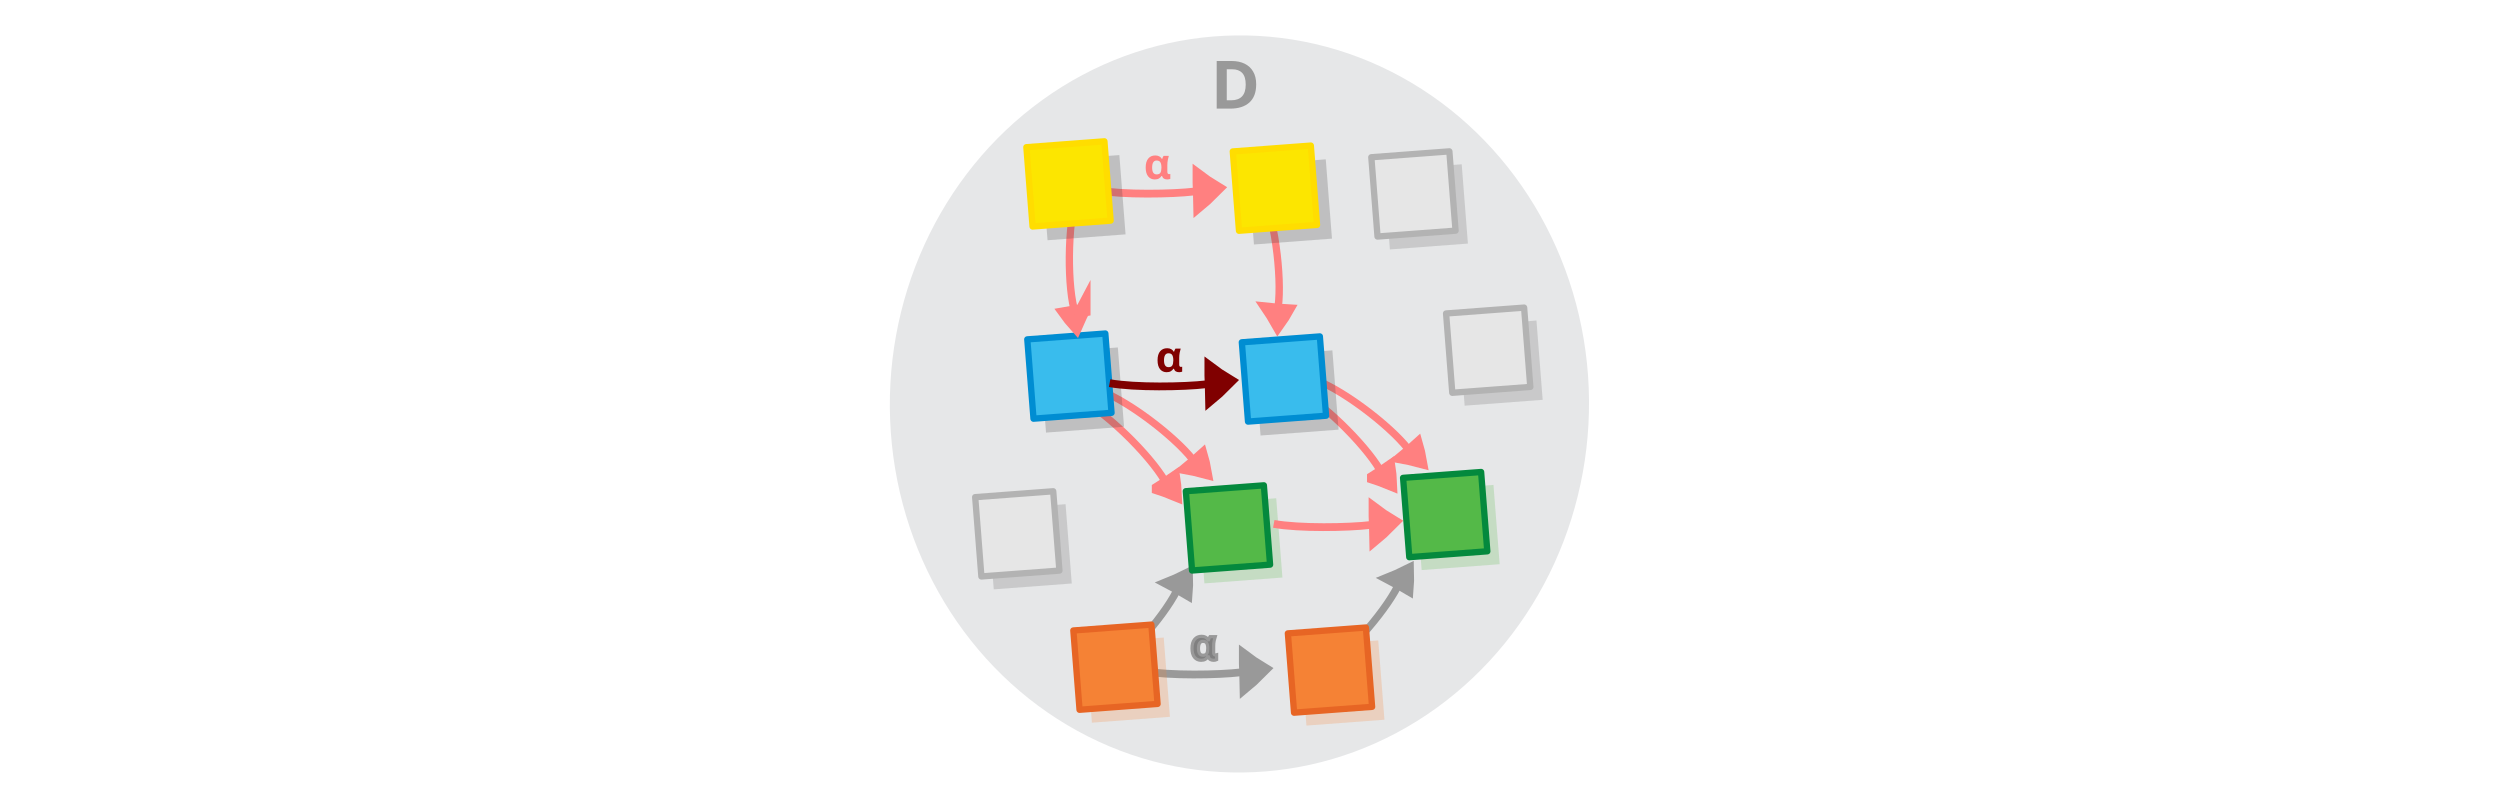 <?xml version="1.0" encoding="UTF-8" standalone="no"?>
<svg
   xmlns:dc="http://purl.org/dc/elements/1.1/"
   xmlns:cc="http://creativecommons.org/ns#"
   xmlns:rdf="http://www.w3.org/1999/02/22-rdf-syntax-ns#"
   xmlns:svg="http://www.w3.org/2000/svg"
   xmlns="http://www.w3.org/2000/svg"
   xmlns:sodipodi="http://sodipodi.sourceforge.net/DTD/sodipodi-0.dtd"
   xmlns:inkscape="http://www.inkscape.org/namespaces/inkscape"
   viewBox="0 0 595.3 189.5"
   version="1.1"
   id="svg15613"
   sodipodi:docname="unnatural_transformation_squares.svg"
   inkscape:version="0.92.5 (2060ec1f9f, 2020-04-08)">
  <defs
     id="defs15617" />
  <sodipodi:namedview
     pagecolor="#ffffff"
     bordercolor="#666666"
     borderopacity="1"
     objecttolerance="10"
     gridtolerance="10"
     guidetolerance="10"
     inkscape:pageopacity="0"
     inkscape:pageshadow="2"
     inkscape:window-width="1920"
     inkscape:window-height="1016"
     id="namedview15615"
     showgrid="false"
     inkscape:zoom="3.1026363"
     inkscape:cx="284.26634"
     inkscape:cy="58.91992"
     inkscape:window-x="0"
     inkscape:window-y="27"
     inkscape:window-maximized="1"
     inkscape:current-layer="g29850-0-5-3-3"
     inkscape:showpageshadow="2"
     inkscape:pagecheckerboard="0"
     inkscape:deskcolor="#d1d1d1" />
  <g
     id="g42748"
     transform="matrix(1.255,-0.094,0.094,1.211,-217.822,-0.778)" />
  <g
     id="g42748-8"
     transform="matrix(1.255,-0.094,0.094,1.211,78.848,-19.166)" />
  <g
     inkscape:groupmode="layer"
     id="layer1"
     inkscape:label="Layer 1"
     style="display:inline">
    <ellipse
       style="fill:#e6e7e8;stroke:#bbbcbe;stroke-width:0;stroke-miterlimit:10;stroke-dasharray:none;stroke-opacity:1"
       id="circle15601-9-4-4-1"
       cy="119.838"
       cx="287.487"
       transform="matrix(0.997,-0.081,0.071,0.997,0,0)"
       rx="83.263"
       ry="87.763" />
    <path
       d="m 299.123,20.084 q 0,2.875 -1.636,4.337 -1.62,1.446 -4.559,1.446 h -3.209 v -11.342 h 3.558 q 1.779,0 3.082,0.635 1.318,0.635 2.033,1.874 0.731,1.223 0.731,3.05 z m -2.494,0.064 q 0,-1.89 -0.826,-2.764 -0.826,-0.89 -2.399,-0.89 h -1.287 v 7.387 h 1.033 q 3.479,0 3.479,-3.733 z"
       style="font-weight:bold;font-size:21.512px;line-height:1.25;font-family:sans-serif;-inkscape-font-specification:'sans-serif Bold';text-align:end;word-spacing:0px;text-anchor:end;fill:#999999;stroke-width:1.191"
       id="path12069"
       inkscape:connector-curvature="0" />
  </g>
  <g
     inkscape:groupmode="layer"
     id="layer2"
     inkscape:label="Layer 2">
    <g
       style="display:inline;fill:#ff0000;fill-opacity:0;stroke:#ff8080;stroke-width:6.389;stroke-miterlimit:10;stroke-opacity:1"
       id="g1482-7-0-1-0-3-8-11"
       transform="matrix(0.125,0.114,-0.155,0.127,274.865,52.445)"
       inkscape:transform-center-x="-5.8520488"
       inkscape:transform-center-y="8.9551193">
      <path
         style="fill:#ff0000;fill-opacity:0;stroke:#ff8080;stroke-width:19.035;stroke-opacity:1"
         inkscape:connector-curvature="0"
         id="path1478-7-9-0-19-0-8-70"
         d="m 299.356,233.033 c 5.865,-2.466 11.98,-4.677 18.256,-6.762 -5.112,-3.83 -10.518,-7.506 -16.22,-11.028 -0.69,6.214 -0.926,11.088 -2.036,17.79 z" />
      <path
         style="fill:#ff0000;fill-opacity:0;stroke:#ff8080;stroke-width:10.649;stroke-opacity:1;paint-order:markers fill stroke"
         inkscape:connector-curvature="0"
         id="path1480-1-3-1-5-7-5-40"
         d="M 127.386,78.378 C 176.957,66.302 277.685,72.076 317.498,86.173"
         sodipodi:nodetypes="cc"
         transform="matrix(0.896,0,0,0.817,18.384,154.236)" />
    </g>
    <g
       style="display:inline;fill:#ff0000;fill-opacity:0;stroke:#ff8080;stroke-width:6.389;stroke-miterlimit:10;stroke-opacity:1"
       id="g1482-7-0-1-0-3-8-79-9"
       transform="matrix(0.139,0.097,-0.137,0.146,273.419,48.258)"
       inkscape:transform-center-x="-6.9685614"
       inkscape:transform-center-y="8.1166337">
      <path
         style="fill:#ff0000;fill-opacity:0;stroke:#ff8080;stroke-width:19.035;stroke-opacity:1"
         inkscape:connector-curvature="0"
         id="path1478-7-9-0-19-0-8-9-6"
         d="m 299.356,233.033 c 5.865,-2.466 11.98,-4.677 18.256,-6.762 -5.112,-3.83 -10.518,-7.506 -16.22,-11.028 -0.69,6.214 -0.926,11.088 -2.036,17.79 z" />
      <path
         style="fill:#ff0000;fill-opacity:0;stroke:#ff8080;stroke-width:10.649;stroke-opacity:1;paint-order:markers fill stroke"
         inkscape:connector-curvature="0"
         id="path1480-1-3-1-5-7-5-32-4"
         d="M 127.386,78.378 C 176.957,66.302 277.685,72.076 317.498,86.173"
         sodipodi:nodetypes="cc"
         transform="matrix(0.896,0,0,0.817,18.384,154.236)" />
    </g>
    <g
       style="display:inline;fill:none;stroke:#999999;stroke-width:6.389;stroke-miterlimit:10;stroke-opacity:1"
       id="g1482-7-0-1-0-3-8-1-8"
       transform="matrix(0.117,-0.123,-0.164,-0.116,282.127,202.831)"
       inkscape:transform-center-x="-5.1984708"
       inkscape:transform-center-y="-9.3528991">
      <path
         style="fill:none;stroke:#999999;stroke-width:19.035;stroke-opacity:1"
         inkscape:connector-curvature="0"
         id="path1478-7-9-0-19-0-8-7-0"
         d="m 299.356,233.033 c 5.865,-2.466 11.98,-4.677 18.256,-6.762 -5.112,-3.83 -10.518,-7.506 -16.22,-11.028 -0.69,6.214 -0.926,11.088 -2.036,17.79 z" />
      <path
         style="fill:none;stroke:#999999;stroke-width:10.649;stroke-opacity:1;paint-order:markers fill stroke"
         inkscape:connector-curvature="0"
         id="path1480-1-3-1-5-7-5-4-8"
         d="M 127.386,78.378 C 176.957,66.302 277.685,72.076 317.498,86.173"
         sodipodi:nodetypes="cc"
         transform="matrix(0.896,0,0,0.817,18.384,154.236)" />
    </g>
    <g
       style="display:inline;fill:#ff0000;fill-opacity:0;stroke:#ff8080;stroke-width:6.389;stroke-miterlimit:10;stroke-opacity:1"
       id="g1482-7-0-1-0-3-8-11-8"
       transform="matrix(0.125,0.114,-0.155,0.127,326.112,49.874)"
       inkscape:transform-center-x="-5.8520488"
       inkscape:transform-center-y="8.9551193">
      <path
         style="fill:#ff0000;fill-opacity:0;stroke:#ff8080;stroke-width:19.035;stroke-opacity:1"
         inkscape:connector-curvature="0"
         id="path1478-7-9-0-19-0-8-70-5"
         d="m 299.356,233.033 c 5.865,-2.466 11.98,-4.677 18.256,-6.762 -5.112,-3.83 -10.518,-7.506 -16.22,-11.028 -0.69,6.214 -0.926,11.088 -2.036,17.79 z" />
      <path
         style="fill:#ff0000;fill-opacity:0;stroke:#ff8080;stroke-width:10.649;stroke-opacity:1;paint-order:markers fill stroke"
         inkscape:connector-curvature="0"
         id="path1480-1-3-1-5-7-5-40-3"
         d="M 127.386,78.378 C 176.957,66.302 277.685,72.076 317.498,86.173"
         sodipodi:nodetypes="cc"
         transform="matrix(0.896,0,0,0.817,18.384,154.236)" />
    </g>
    <g
       style="display:inline;fill:#ff0000;fill-opacity:0;stroke:#ff8080;stroke-width:6.389;stroke-miterlimit:10;stroke-opacity:1"
       id="g1482-7-0-1-0-3-8-79-9-9"
       transform="matrix(0.139,0.097,-0.137,0.146,324.665,45.687)"
       inkscape:transform-center-x="-6.9685614"
       inkscape:transform-center-y="8.1166337">
      <path
         style="fill:#ff0000;fill-opacity:0;stroke:#ff8080;stroke-width:19.035;stroke-opacity:1"
         inkscape:connector-curvature="0"
         id="path1478-7-9-0-19-0-8-9-6-4"
         d="m 299.356,233.033 c 5.865,-2.466 11.98,-4.677 18.256,-6.762 -5.112,-3.83 -10.518,-7.506 -16.22,-11.028 -0.69,6.214 -0.926,11.088 -2.036,17.79 z" />
      <path
         style="fill:#ff0000;fill-opacity:0;stroke:#ff8080;stroke-width:10.649;stroke-opacity:1;paint-order:markers fill stroke"
         inkscape:connector-curvature="0"
         id="path1480-1-3-1-5-7-5-32-4-1"
         d="M 127.386,78.378 C 176.957,66.302 277.685,72.076 317.498,86.173"
         sodipodi:nodetypes="cc"
         transform="matrix(0.896,0,0,0.817,18.384,154.236)" />
    </g>
    <g
       id="g16134-5"
       transform="matrix(0.832,0,0,0.832,-144.349,-16.534)">
      <rect
         transform="matrix(0.997,-0.075,0.078,0.997,0,0)"
         style="opacity:0.23;fill:#3a3a3a;fill-opacity:1;stroke:#cccccc;stroke-width:0;stroke-linecap:round;stroke-linejoin:round;stroke-miterlimit:10;stroke-dasharray:none;stroke-dashoffset:0;stroke-opacity:1"
         id="rect24164-1-7-4-8-9"
         width="22.396"
         height="22.763"
         x="460.309"
         y="155.984" />
      <rect
         transform="matrix(0.997,-0.075,0.078,0.997,0,0)"
         style="opacity:1;fill:#39bced;fill-opacity:1;stroke:#008dd2;stroke-width:1.812;stroke-linecap:round;stroke-linejoin:round;stroke-miterlimit:10;stroke-dasharray:none;stroke-dashoffset:0;stroke-opacity:1"
         id="rect24164-8-1-5-4"
         width="22.396"
         height="22.763"
         x="457.046"
         y="151.738" />
    </g>
    <g
       style="display:inline;fill:#dddddd;stroke:#ff8080;stroke-width:6.389;stroke-miterlimit:10;stroke-opacity:1"
       id="g1482-7-0-1-0-3-5"
       transform="matrix(-0.01,0.169,0.2,-0.017,214.16,27.292)"
       inkscape:transform-center-x="8.6643853"
       inkscape:transform-center-y="-4.6280418">
      <path
         style="stroke:#ff8080;stroke-width:19.035;stroke-opacity:1"
         inkscape:connector-curvature="0"
         id="path1478-7-9-0-19-0-2"
         d="m 299.356,233.033 c 5.865,-2.466 11.98,-4.677 18.256,-6.762 -5.112,-3.83 -10.518,-7.506 -16.22,-11.028 -0.69,6.214 -0.926,11.088 -2.036,17.79 z" />
      <path
         style="fill:none;stroke:#ff8080;stroke-width:10.649;stroke-opacity:1;paint-order:markers fill stroke"
         inkscape:connector-curvature="0"
         id="path1480-1-3-1-5-7-2"
         d="M 127.386,78.378 C 176.957,66.302 277.685,72.076 317.498,86.173"
         sodipodi:nodetypes="cc"
         transform="matrix(0.896,0,0,0.817,18.384,154.236)" />
    </g>
    <g
       style="display:inline;fill:#dddddd;stroke:#ff8080;stroke-width:6.389;stroke-miterlimit:10;stroke-opacity:1"
       id="g1482-7-0-1-0-3-5-2"
       transform="matrix(0.028,0.167,-0.2,0.005,340.6,22.561)"
       inkscape:transform-center-x="-8.5942178"
       inkscape:transform-center-y="-5.4943005">
      <path
         style="stroke:#ff8080;stroke-width:19.035;stroke-opacity:1"
         inkscape:connector-curvature="0"
         id="path1478-7-9-0-19-0-2-7"
         d="m 299.356,233.033 c 5.865,-2.466 11.98,-4.677 18.256,-6.762 -5.112,-3.83 -10.518,-7.506 -16.22,-11.028 -0.69,6.214 -0.926,11.088 -2.036,17.79 z" />
      <path
         style="fill:none;stroke:#ff8080;stroke-width:10.649;paint-order:markers fill stroke;stroke-opacity:1"
         inkscape:connector-curvature="0"
         id="path1480-1-3-1-5-7-2-0"
         d="M 127.386,78.378 C 176.957,66.302 277.685,72.076 317.498,86.173"
         sodipodi:nodetypes="cc"
         transform="matrix(0.896,0,0,0.817,18.384,154.236)" />
    </g>
    <g
       id="g16118-2-5"
       transform="matrix(0.832,0,0,0.832,-83.739,86.433)"
       style="fill:#54b948;fill-opacity:1;stroke:#04893d;stroke-opacity:1">
      <rect
         transform="matrix(0.997,-0.075,0.078,0.997,0,0)"
         style="opacity:0.23;fill:#54b948;fill-opacity:1;stroke:#04893d;stroke-width:0;stroke-linecap:round;stroke-linejoin:round;stroke-miterlimit:10;stroke-dasharray:none;stroke-dashoffset:0;stroke-opacity:1"
         id="rect24164-1-7-5-6-6"
         width="22.396"
         height="22.763"
         x="439.159"
         y="73.548" />
      <rect
         transform="matrix(0.997,-0.075,0.078,0.997,0,0)"
         style="opacity:1;fill:#54b948;fill-opacity:1;stroke:#04893d;stroke-width:1.812;stroke-linecap:round;stroke-linejoin:round;stroke-miterlimit:10;stroke-dasharray:none;stroke-dashoffset:0;stroke-opacity:1"
         id="rect24164-8-7-1-4"
         width="22.396"
         height="22.763"
         x="435.919"
         y="69.599" />
    </g>
    <g
       id="g29850-0-5-3"
       transform="matrix(0.609,0,0,0.609,-54.935,63.772)"
       inkscape:transform-center-x="-44.182519"
       inkscape:transform-center-y="39.021245">
      <g
         transform="matrix(0.153,0.012,0.028,-0.213,509.458,103.743)"
         id="g1482-7-0-4-90-3-4-8"
         style="display:inline;fill:#808080;stroke:#800000;stroke-width:6.389;stroke-miterlimit:10;stroke-opacity:1">
        <path
           d="m 300.111,308.891 c 11.457,-5.059 23.316,-9.601 35.445,-13.89 -8.574,-7.716 -17.731,-15.117 -27.472,-22.203 -2.745,12.606 -4.334,22.493 -7.973,36.094 z"
           id="path1478-7-9-9-9-9-1-5"
           inkscape:connector-curvature="0"
           style="fill:#808080;stroke:#800000;stroke-width:36.898;stroke-opacity:1" />
        <path
           sodipodi:nodetypes="cc"
           d="m 44.584,277.85 c 65.576,-4.732 190.882,3.877 244.646,11.716"
           id="path1480-1-3-7-1-1-5-2"
           inkscape:connector-curvature="0"
           style="fill:#808080;stroke:#800000;stroke-width:14.277;stroke-opacity:1;paint-order:markers fill stroke" />
      </g>
      <path
         inkscape:connector-curvature="0"
         id="path12093-9-5-2"
         style="font-weight:bold;font-size:21.512px;line-height:1.25;font-family:sans-serif;-inkscape-font-specification:'sans-serif Bold';text-align:end;word-spacing:0px;text-anchor:end;fill:#800000;fill-opacity:1;stroke-width:1.245"
         d="m 546.363,40.82 q -1.594,0 -2.574,-1.179 -0.98,-1.195 -0.98,-3.487 0,-2.325 1.013,-3.52 1.013,-1.195 2.723,-1.195 0.963,0 1.577,0.349 0.614,0.332 1.029,1.013 h 0.116 q 0.083,-0.282 0.216,-0.614 0.133,-0.349 0.332,-0.598 h 2.042 q -0.183,0.531 -0.382,1.544 -0.199,1.013 -0.199,2.125 v 2.524 q 0,0.565 0.199,0.764 0.216,0.199 0.482,0.199 0.116,0 0.266,-0.033 0.149,-0.033 0.216,-0.05 v 1.943 q -0.116,0.066 -0.482,0.133 -0.349,0.083 -0.631,0.083 -0.83,0 -1.345,-0.299 -0.515,-0.299 -0.797,-1.063 h -0.166 q -0.365,0.565 -0.996,0.963 -0.631,0.398 -1.66,0.398 z m 0.747,-1.976 q 1.029,0 1.428,-0.614 0.415,-0.631 0.432,-1.992 v -0.1 q 0,-1.328 -0.415,-2.026 -0.398,-0.697 -1.478,-0.697 -0.88,0 -1.312,0.714 -0.432,0.697 -0.432,2.042 0,2.673 1.777,2.673 z" />
    </g>
    <g
       style="display:inline;fill:none;stroke:#999999;stroke-width:6.389;stroke-miterlimit:10;stroke-opacity:1"
       id="g1482-7-0-1-0-3-8-1-8-4"
       transform="matrix(0.117,-0.123,-0.164,-0.116,334.749,201.746)"
       inkscape:transform-center-x="-5.1984708"
       inkscape:transform-center-y="-9.3528991">
      <path
         style="fill:none;stroke:#999999;stroke-width:19.035;stroke-opacity:1"
         inkscape:connector-curvature="0"
         id="path1478-7-9-0-19-0-8-7-0-3"
         d="m 299.356,233.033 c 5.865,-2.466 11.98,-4.677 18.256,-6.762 -5.112,-3.83 -10.518,-7.506 -16.22,-11.028 -0.69,6.214 -0.926,11.088 -2.036,17.79 z" />
      <path
         style="fill:none;stroke:#999999;stroke-width:10.649;stroke-opacity:1;paint-order:markers fill stroke"
         inkscape:connector-curvature="0"
         id="path1480-1-3-1-5-7-5-4-8-9"
         d="M 127.386,78.378 C 176.957,66.302 277.685,72.076 317.498,86.173"
         sodipodi:nodetypes="cc"
         transform="matrix(0.896,0,0,0.817,18.384,154.236)" />
    </g>
    <g
       id="g29850-0-5-8"
       transform="matrix(0.609,0,0,0.609,-46.73,132.371)"
       style="stroke:#999999;stroke-opacity:1">
      <g
         transform="matrix(0.153,0.012,0.028,-0.213,509.458,103.743)"
         id="g1482-7-0-4-90-3-4-9"
         style="display:inline;fill:#808080;stroke:#999999;stroke-width:6.389;stroke-miterlimit:10;stroke-opacity:1">
        <path
           d="m 300.111,308.891 c 11.457,-5.059 23.316,-9.601 35.445,-13.89 -8.574,-7.716 -17.731,-15.117 -27.472,-22.203 -2.745,12.606 -4.334,22.493 -7.973,36.094 z"
           id="path1478-7-9-9-9-9-1-02"
           inkscape:connector-curvature="0"
           style="fill:#808080;stroke:#999999;stroke-width:36.898;stroke-opacity:1" />
        <path
           sodipodi:nodetypes="cc"
           d="m 44.584,277.85 c 65.576,-4.732 190.882,3.877 244.646,11.716"
           id="path1480-1-3-7-1-1-5-4"
           inkscape:connector-curvature="0"
           style="fill:#808080;stroke:#999999;stroke-width:14.277;stroke-opacity:1;paint-order:markers fill stroke" />
      </g>
      <path
         inkscape:connector-curvature="0"
         id="path12093-9-5-7"
         style="font-weight:bold;font-size:21.512px;line-height:1.25;font-family:sans-serif;-inkscape-font-specification:'sans-serif Bold';text-align:end;word-spacing:0px;text-anchor:end;fill:#808080;fill-opacity:1;stroke-width:1.245;stroke:#999999;stroke-opacity:1"
         d="m 546.363,40.82 q -1.594,0 -2.574,-1.179 -0.98,-1.195 -0.98,-3.487 0,-2.325 1.013,-3.52 1.013,-1.195 2.723,-1.195 0.963,0 1.577,0.349 0.614,0.332 1.029,1.013 h 0.116 q 0.083,-0.282 0.216,-0.614 0.133,-0.349 0.332,-0.598 h 2.042 q -0.183,0.531 -0.382,1.544 -0.199,1.013 -0.199,2.125 v 2.524 q 0,0.565 0.199,0.764 0.216,0.199 0.482,0.199 0.116,0 0.266,-0.033 0.149,-0.033 0.216,-0.05 v 1.943 q -0.116,0.066 -0.482,0.133 -0.349,0.083 -0.631,0.083 -0.83,0 -1.345,-0.299 -0.515,-0.299 -0.797,-1.063 h -0.166 q -0.365,0.565 -0.996,0.963 -0.631,0.398 -1.66,0.398 z m 0.747,-1.976 q 1.029,0 1.428,-0.614 0.415,-0.631 0.432,-1.992 v -0.1 q 0,-1.328 -0.415,-2.026 -0.398,-0.697 -1.478,-0.697 -0.88,0 -1.312,0.714 -0.432,0.697 -0.432,2.042 0,2.673 1.777,2.673 z" />
    </g>
    <g
       id="g16118-2-5-0-3"
       transform="matrix(0.832,0,0,0.832,-21.772,44.115)"
       style="fill:#e6e6e6;fill-opacity:1;stroke:#b3b3b3;stroke-opacity:1">
      <rect
         transform="matrix(0.997,-0.075,0.078,0.997,0,0)"
         style="opacity:0.23;fill:#666666;fill-opacity:1;stroke:#b3b3b3;stroke-width:0;stroke-linecap:round;stroke-linejoin:round;stroke-miterlimit:10;stroke-dasharray:none;stroke-dashoffset:0;stroke-opacity:1"
         id="rect24164-1-7-5-6-6-6-8"
         width="22.396"
         height="22.763"
         x="439.159"
         y="73.548" />
      <rect
         transform="matrix(0.997,-0.075,0.078,0.997,0,0)"
         style="opacity:1;fill:#e6e6e6;fill-opacity:1;stroke:#b3b3b3;stroke-width:1.812;stroke-linecap:round;stroke-linejoin:round;stroke-miterlimit:10;stroke-dasharray:none;stroke-dashoffset:0;stroke-opacity:1"
         id="rect24164-8-7-1-4-0-5"
         width="22.396"
         height="22.763"
         x="435.919"
         y="69.599" />
    </g>
    <g
       id="g16118-2-5-0-3-1"
       transform="matrix(0.832,0,0,0.832,-133.902,87.849)"
       style="fill:#e6e6e6;fill-opacity:1;stroke:#b3b3b3;stroke-opacity:1">
      <rect
         transform="matrix(0.997,-0.075,0.078,0.997,0,0)"
         style="opacity:0.23;fill:#666666;fill-opacity:1;stroke:#b3b3b3;stroke-width:0;stroke-linecap:round;stroke-linejoin:round;stroke-miterlimit:10;stroke-dasharray:none;stroke-dashoffset:0;stroke-opacity:1"
         id="rect24164-1-7-5-6-6-6-8-0"
         width="22.396"
         height="22.763"
         x="439.159"
         y="73.548" />
      <rect
         transform="matrix(0.997,-0.075,0.078,0.997,0,0)"
         style="opacity:1;fill:#e6e6e6;fill-opacity:1;stroke:#b3b3b3;stroke-width:1.812;stroke-linecap:round;stroke-linejoin:round;stroke-miterlimit:10;stroke-dasharray:none;stroke-dashoffset:0;stroke-opacity:1"
         id="rect24164-8-7-1-4-0-5-8"
         width="22.396"
         height="22.763"
         x="435.919"
         y="69.599" />
    </g>
    <g
       id="g16118-2-5-0-3-5"
       transform="matrix(0.832,0,0,0.832,-39.573,6.91)"
       style="fill:#e6e6e6;fill-opacity:1;stroke:#b3b3b3;stroke-opacity:1">
      <rect
         transform="matrix(0.997,-0.075,0.078,0.997,0,0)"
         style="opacity:0.23;fill:#666666;fill-opacity:1;stroke:#b3b3b3;stroke-width:0;stroke-linecap:round;stroke-linejoin:round;stroke-miterlimit:10;stroke-dasharray:none;stroke-dashoffset:0;stroke-opacity:1"
         id="rect24164-1-7-5-6-6-6-8-08"
         width="22.396"
         height="22.763"
         x="439.159"
         y="73.548" />
      <rect
         transform="matrix(0.997,-0.075,0.078,0.997,0,0)"
         style="opacity:1;fill:#e6e6e6;fill-opacity:1;stroke:#b3b3b3;stroke-width:1.812;stroke-linecap:round;stroke-linejoin:round;stroke-miterlimit:10;stroke-dasharray:none;stroke-dashoffset:0;stroke-opacity:1"
         id="rect24164-8-7-1-4-0-5-0"
         width="22.396"
         height="22.763"
         x="435.919"
         y="69.599" />
    </g>
    <g
       id="g29850-0-5-3-3"
       transform="matrix(0.609,0,0,0.609,-57.761,17.872)"
       inkscape:transform-center-x="-44.182519"
       inkscape:transform-center-y="39.021245">
      <g
         transform="matrix(0.153,0.012,0.028,-0.213,509.458,103.743)"
         id="g1482-7-0-4-90-3-4-8-6"
         style="display:inline;fill:#808080;stroke:#ff8080;stroke-width:6.389;stroke-miterlimit:10;stroke-opacity:1">
        <path
           d="m 300.111,308.891 c 11.457,-5.059 23.316,-9.601 35.445,-13.89 -8.574,-7.716 -17.731,-15.117 -27.472,-22.203 -2.745,12.606 -4.334,22.493 -7.973,36.094 z"
           id="path1478-7-9-9-9-9-1-5-7"
           inkscape:connector-curvature="0"
           style="fill:#808080;stroke:#ff8080;stroke-width:36.898;stroke-opacity:1" />
        <path
           sodipodi:nodetypes="cc"
           d="m 44.584,277.85 c 65.576,-4.732 190.882,3.877 244.646,11.716"
           id="path1480-1-3-7-1-1-5-2-5"
           inkscape:connector-curvature="0"
           style="fill:#808080;stroke:#ff8080;stroke-width:14.277;stroke-opacity:1;paint-order:markers fill stroke" />
      </g>
      <path
         inkscape:connector-curvature="0"
         id="path12093-9-5-2-3"
         style="font-weight:bold;font-size:21.512px;line-height:1.25;font-family:sans-serif;-inkscape-font-specification:'sans-serif Bold';text-align:end;word-spacing:0px;text-anchor:end;fill:#ff8080;fill-opacity:1;stroke-width:1.245"
         d="m 546.363,40.82 q -1.594,0 -2.574,-1.179 -0.98,-1.195 -0.98,-3.487 0,-2.325 1.013,-3.52 1.013,-1.195 2.723,-1.195 0.963,0 1.577,0.349 0.614,0.332 1.029,1.013 h 0.116 q 0.083,-0.282 0.216,-0.614 0.133,-0.349 0.332,-0.598 h 2.042 q -0.183,0.531 -0.382,1.544 -0.199,1.013 -0.199,2.125 v 2.524 q 0,0.565 0.199,0.764 0.216,0.199 0.482,0.199 0.116,0 0.266,-0.033 0.149,-0.033 0.216,-0.05 v 1.943 q -0.116,0.066 -0.482,0.133 -0.349,0.083 -0.631,0.083 -0.83,0 -1.345,-0.299 -0.515,-0.299 -0.797,-1.063 h -0.166 q -0.365,0.565 -0.996,0.963 -0.631,0.398 -1.66,0.398 z m 0.747,-1.976 q 1.029,0 1.428,-0.614 0.415,-0.631 0.432,-1.992 v -0.1 q 0,-1.328 -0.415,-2.026 -0.398,-0.697 -1.478,-0.697 -0.88,0 -1.312,0.714 -0.432,0.697 -0.432,2.042 0,2.673 1.777,2.673 z" />
      <g
         transform="matrix(0.153,0.012,0.028,-0.213,578.287,234.138)"
         id="g1482-7-0-4-90-3-4-8-6-2"
         style="display:inline;fill:#808080;stroke:#ff8080;stroke-width:6.389;stroke-miterlimit:10;stroke-opacity:1">
        <path
           d="m 300.111,308.891 c 11.457,-5.059 23.316,-9.601 35.445,-13.89 -8.574,-7.716 -17.731,-15.117 -27.472,-22.203 -2.745,12.606 -4.334,22.493 -7.973,36.094 z"
           id="path1478-7-9-9-9-9-1-5-7-9"
           inkscape:connector-curvature="0"
           style="fill:#808080;stroke:#ff8080;stroke-width:36.898;stroke-opacity:1" />
        <path
           sodipodi:nodetypes="cc"
           d="m 44.584,277.85 c 65.576,-4.732 190.882,3.877 244.646,11.716"
           id="path1480-1-3-7-1-1-5-2-5-3"
           inkscape:connector-curvature="0"
           style="fill:#808080;stroke:#ff8080;stroke-width:14.277;stroke-opacity:1;paint-order:markers fill stroke" />
      </g>
    </g>
    <g
       id="g16130-0"
       transform="matrix(0.832,0,0,0.832,-178.297,-34.103)">
      <rect
         transform="matrix(0.997,-0.075,0.078,0.997,0,0)"
         style="opacity:0.23;fill:#3a3a3a;fill-opacity:1;stroke:#cccccc;stroke-width:0;stroke-linecap:round;stroke-linejoin:round;stroke-miterlimit:10;stroke-dasharray:none;stroke-dashoffset:0;stroke-opacity:1"
         id="rect24164-1-7-4-6"
         width="22.396"
         height="22.763"
         x="504.075"
         y="125.232" />
      <rect
         transform="matrix(0.997,-0.075,0.078,0.997,0,0)"
         style="opacity:1;fill:#fce600;fill-opacity:1;stroke:#ffdd00;stroke-width:1.812;stroke-linecap:round;stroke-linejoin:round;stroke-miterlimit:10;stroke-dasharray:none;stroke-dashoffset:0;stroke-opacity:1"
         id="rect24164-8-1-1"
         width="22.396"
         height="22.763"
         x="500.116"
         y="120.987" />
    </g>
    <g
       id="g16118-2-5-0-2"
       transform="matrix(0.832,0,0,0.832,-110.529,119.598)"
       style="fill:#f58235;fill-opacity:1;stroke:#e76524;stroke-opacity:1">
      <rect
         transform="matrix(0.997,-0.075,0.078,0.997,0,0)"
         style="opacity:0.23;fill:#f58235;fill-opacity:1;stroke:#e76524;stroke-width:0;stroke-linecap:round;stroke-linejoin:round;stroke-miterlimit:10;stroke-dasharray:none;stroke-dashoffset:0;stroke-opacity:1"
         id="rect24164-1-7-5-6-6-6-0"
         width="22.396"
         height="22.763"
         x="439.159"
         y="73.548" />
      <rect
         transform="matrix(0.997,-0.075,0.078,0.997,0,0)"
         style="opacity:1;fill:#f58235;fill-opacity:1;stroke:#e76524;stroke-width:1.812;stroke-linecap:round;stroke-linejoin:round;stroke-miterlimit:10;stroke-dasharray:none;stroke-dashoffset:0;stroke-opacity:1"
         id="rect24164-8-7-1-4-0-2"
         width="22.396"
         height="22.763"
         x="435.919"
         y="69.599" />
    </g>
    <g
       id="g16134-5-3"
       transform="matrix(0.832,0,0,0.832,-93.265,-15.842)">
      <rect
         transform="matrix(0.997,-0.075,0.078,0.997,0,0)"
         style="opacity:0.23;fill:#3a3a3a;fill-opacity:1;stroke:#cccccc;stroke-width:0;stroke-linecap:round;stroke-linejoin:round;stroke-miterlimit:10;stroke-dasharray:none;stroke-dashoffset:0;stroke-opacity:1"
         id="rect24164-1-7-4-8-9-7"
         width="22.396"
         height="22.763"
         x="460.309"
         y="155.984" />
      <rect
         transform="matrix(0.997,-0.075,0.078,0.997,0,0)"
         style="opacity:1;fill:#39bced;fill-opacity:1;stroke:#008dd2;stroke-width:1.812;stroke-linecap:round;stroke-linejoin:round;stroke-miterlimit:10;stroke-dasharray:none;stroke-dashoffset:0;stroke-opacity:1"
         id="rect24164-8-1-5-4-5"
         width="22.396"
         height="22.763"
         x="457.046"
         y="151.738" />
    </g>
    <g
       id="g16118-2-5-9"
       transform="matrix(0.832,0,0,0.832,-32.011,83.258)"
       style="fill:#54b948;fill-opacity:1;stroke:#04893d;stroke-opacity:1">
      <rect
         transform="matrix(0.997,-0.075,0.078,0.997,0,0)"
         style="opacity:0.23;fill:#54b948;fill-opacity:1;stroke:#04893d;stroke-width:0;stroke-linecap:round;stroke-linejoin:round;stroke-miterlimit:10;stroke-dasharray:none;stroke-dashoffset:0;stroke-opacity:1"
         id="rect24164-1-7-5-6-6-2"
         width="22.396"
         height="22.763"
         x="439.159"
         y="73.548" />
      <rect
         transform="matrix(0.997,-0.075,0.078,0.997,0,0)"
         style="opacity:1;fill:#54b948;fill-opacity:1;stroke:#04893d;stroke-width:1.812;stroke-linecap:round;stroke-linejoin:round;stroke-miterlimit:10;stroke-dasharray:none;stroke-dashoffset:0;stroke-opacity:1"
         id="rect24164-8-7-1-4-2"
         width="22.396"
         height="22.763"
         x="435.919"
         y="69.599" />
    </g>
    <g
       id="g16130-0-8"
       transform="matrix(0.832,0,0,0.832,-129.147,-33.088)">
      <rect
         transform="matrix(0.997,-0.075,0.078,0.997,0,0)"
         style="opacity:0.23;fill:#3a3a3a;fill-opacity:1;stroke:#cccccc;stroke-width:0;stroke-linecap:round;stroke-linejoin:round;stroke-miterlimit:10;stroke-dasharray:none;stroke-dashoffset:0;stroke-opacity:1"
         id="rect24164-1-7-4-6-9"
         width="22.396"
         height="22.763"
         x="504.075"
         y="125.232" />
      <rect
         transform="matrix(0.997,-0.075,0.078,0.997,0,0)"
         style="opacity:1;fill:#fce600;fill-opacity:1;stroke:#ffdd00;stroke-width:1.812;stroke-linecap:round;stroke-linejoin:round;stroke-miterlimit:10;stroke-dasharray:none;stroke-dashoffset:0;stroke-opacity:1"
         id="rect24164-8-1-1-7"
         width="22.396"
         height="22.763"
         x="500.116"
         y="120.987" />
    </g>
    <g
       id="g16118-2-5-0-2-3"
       transform="matrix(0.832,0,0,0.832,-59.445,120.29)"
       style="fill:#f58235;fill-opacity:1;stroke:#e76524;stroke-opacity:1">
      <rect
         transform="matrix(0.997,-0.075,0.078,0.997,0,0)"
         style="opacity:0.23;fill:#f58235;fill-opacity:1;stroke:#e76524;stroke-width:0;stroke-linecap:round;stroke-linejoin:round;stroke-miterlimit:10;stroke-dasharray:none;stroke-dashoffset:0;stroke-opacity:1"
         id="rect24164-1-7-5-6-6-6-0-6"
         width="22.396"
         height="22.763"
         x="439.159"
         y="73.548" />
      <rect
         transform="matrix(0.997,-0.075,0.078,0.997,0,0)"
         style="opacity:1;fill:#f58235;fill-opacity:1;stroke:#e76524;stroke-width:1.812;stroke-linecap:round;stroke-linejoin:round;stroke-miterlimit:10;stroke-dasharray:none;stroke-dashoffset:0;stroke-opacity:1"
         id="rect24164-8-7-1-4-0-2-1"
         width="22.396"
         height="22.763"
         x="435.919"
         y="69.599" />
    </g>
  </g>
</svg>
